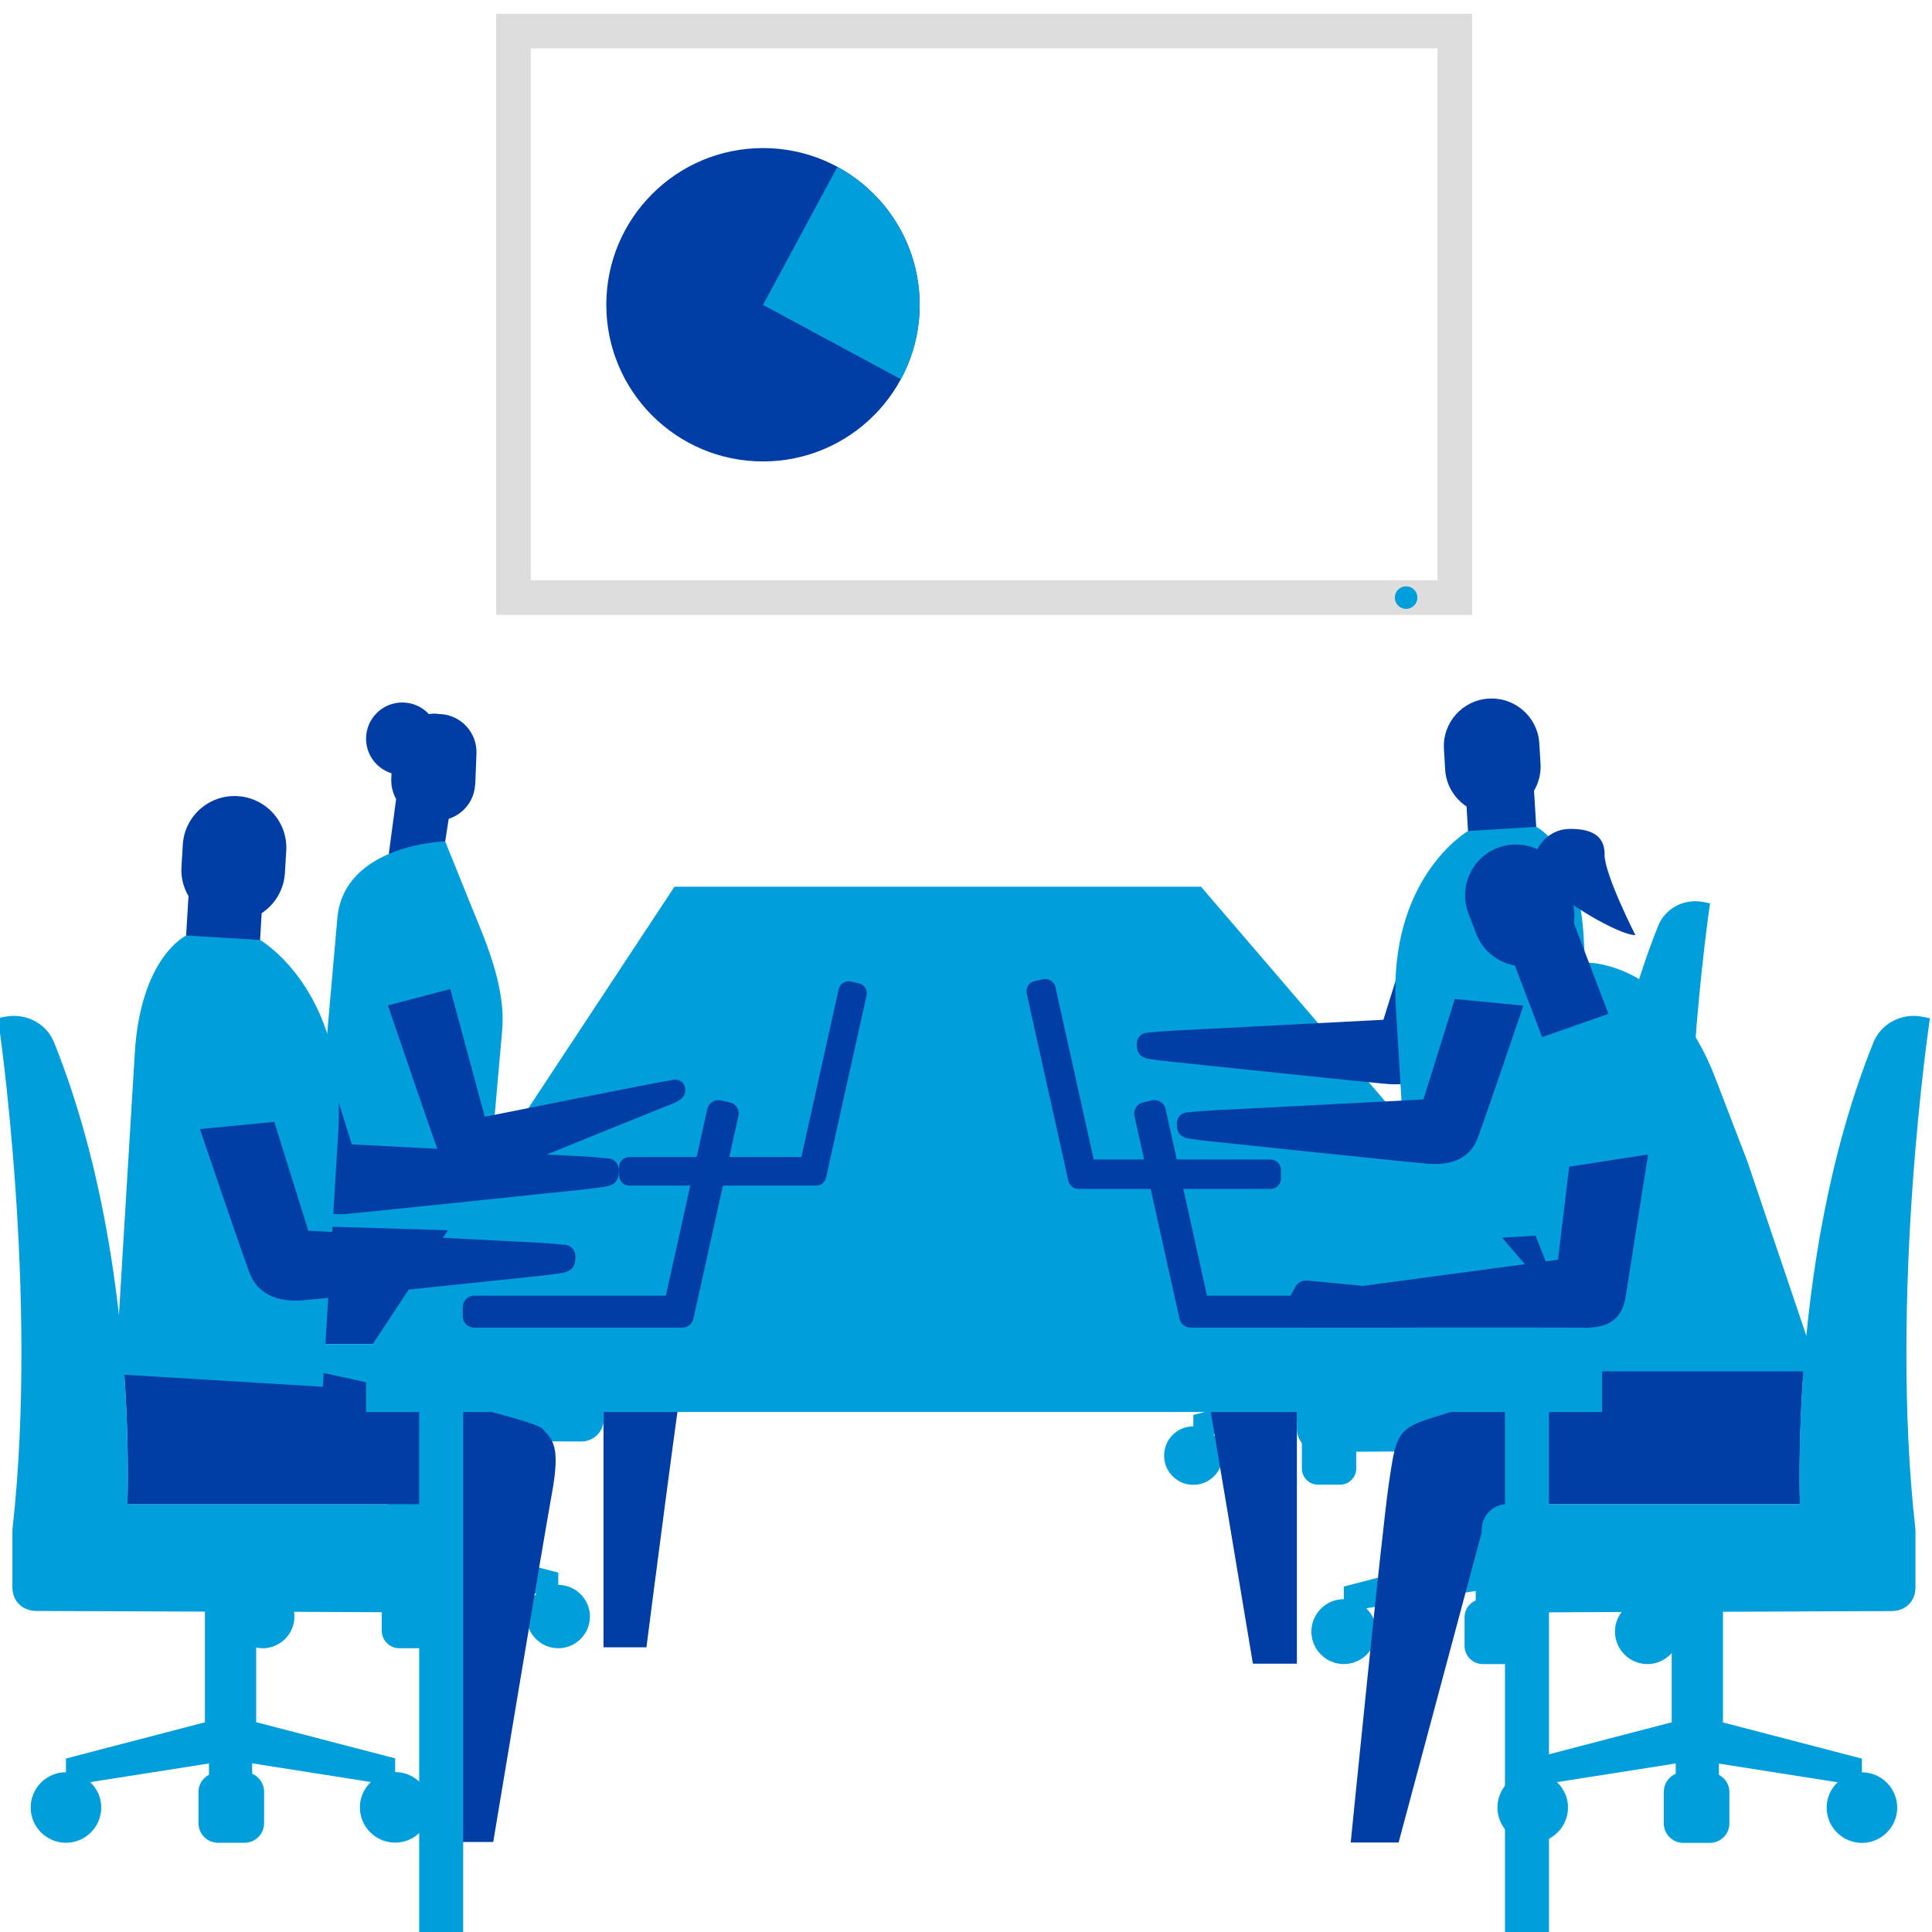 <svg width="180" height="180" viewBox="0 0 180 180" fill="none" xmlns="http://www.w3.org/2000/svg">
<g clip-path="url(#clip0_9803_40479)">
<path d="M109.194 112.18H131.804C131.754 110.168 131.741 106.556 132.054 102.056C132.566 94.807 133.953 85.271 137.478 76.51C138.065 75.035 139.665 74.223 141.227 74.535L141.815 74.648C141.815 74.648 138.628 95.832 140.702 114.13V118.617C140.69 119.579 140.04 120.404 138.853 120.416L125.842 120.479V129.028L136.578 131.827V132.89C138.078 132.89 139.303 134.102 139.303 135.614C139.303 137.126 138.09 138.339 136.578 138.339C135.078 138.339 133.853 137.126 133.853 135.614C133.853 134.839 134.178 134.152 134.703 133.652L125.542 132.215V133.09C126.017 133.34 126.354 133.827 126.354 134.402V136.814C126.354 137.651 125.679 138.326 124.842 138.326H122.805C121.967 138.326 121.293 137.651 121.293 136.814V134.402C121.293 133.777 121.68 133.239 122.217 133.014V132.215L113.056 133.652C113.569 134.152 113.906 134.839 113.906 135.614C113.906 137.114 112.694 138.339 111.181 138.339C109.682 138.339 108.457 137.126 108.457 135.614C108.457 134.114 109.669 132.89 111.181 132.89V131.827L121.918 129.028V120.504L109.107 120.566C108.082 120.504 107.27 119.679 107.27 118.641V114.217V114.155C107.27 113.08 108.144 112.205 109.219 112.205L109.194 112.18Z" fill="#009EDB"/>
<path d="M112.504 119.456C113.392 118.481 131.314 114.656 131.314 114.656H148.462V114.681C148.112 119.681 148.124 123.705 148.174 125.955H123.003C121.803 125.955 120.828 126.93 120.828 128.129V128.204V155.001H116.729C116.729 155.001 112.429 129.117 111.692 125.067C110.929 120.93 111.617 120.443 112.504 119.468V119.456Z" fill="#003DA5"/>
<path d="M123.003 125.954H148.174C148.112 123.717 148.099 119.68 148.462 114.681C149.037 106.607 150.586 95.984 154.498 86.235C155.161 84.598 156.936 83.698 158.673 84.035L159.323 84.16C159.323 84.16 155.773 107.744 158.085 128.129V133.128C158.073 134.191 157.336 135.116 156.023 135.128L141.538 135.191V144.702L153.486 147.814V148.989C155.161 148.989 156.511 150.351 156.511 152.013C156.511 153.675 155.148 155.038 153.486 155.038C151.824 155.038 150.462 153.675 150.462 152.013C150.462 151.151 150.824 150.388 151.399 149.839L141.2 148.226V149.201C141.725 149.489 142.1 150.026 142.1 150.663V153.351C142.1 154.275 141.35 155.038 140.413 155.038H138.138C137.213 155.038 136.451 154.288 136.451 153.351V150.663C136.451 149.964 136.876 149.364 137.488 149.114V148.226L127.29 149.839C127.865 150.388 128.227 151.163 128.227 152.013C128.227 153.688 126.865 155.038 125.203 155.038C123.54 155.038 122.178 153.675 122.178 152.013C122.178 150.351 123.54 148.989 125.203 148.989V147.814L137.151 144.702V135.203L122.878 135.266C121.74 135.203 120.828 134.278 120.828 133.116V128.192V128.117C120.828 126.917 121.803 125.942 123.003 125.942V125.954Z" fill="#009EDB"/>
<path d="M71.086 42.991C79.148 42.991 85.684 36.455 85.684 28.393C85.684 20.331 79.148 13.795 71.086 13.795C63.024 13.795 56.488 20.331 56.488 28.393C56.488 36.455 63.024 42.991 71.086 42.991Z" fill="#003DA5"/>
<path d="M83.934 35.331L71.086 28.407L78.01 15.559C85.109 19.383 87.759 28.244 83.934 35.343V35.331Z" fill="#009EDB"/>
<path d="M137.151 57.29H46.227V1.285H137.151V57.29ZM49.451 54.065H133.927V4.51H49.451V54.065Z" fill="#DDDDDD"/>
<path d="M44.279 73.075L44.391 70.213C44.466 68.251 42.941 66.601 40.979 66.526C40.954 66.526 40.929 66.526 40.892 66.526C40.804 66.526 40.729 66.501 40.654 66.488C39.879 66.463 39.154 66.663 38.542 67.026C38.129 66.076 36.242 71.038 36.517 70.975L36.455 72.575C36.43 73.263 36.605 73.9 36.905 74.45L36.117 80.349L41.092 80.886L41.804 76.287C43.179 75.85 44.204 74.587 44.266 73.062L44.279 73.075Z" fill="#003DA5"/>
<path d="M43.927 84.461C42.377 80.611 41.477 78.387 41.477 78.387C41.477 78.387 32.041 78.637 31.428 85.561C31.091 89.323 28.754 115.919 28.754 115.919L44.902 117.344L46.789 95.959C47.151 91.835 45.089 87.335 43.927 84.461Z" fill="#009EDB"/>
<path d="M63.377 118.906C62.514 117.956 44.879 114.719 44.879 114.719L29.344 114.244V114.269C29.694 119.131 29.669 123.055 29.619 125.23H54.115C55.278 125.23 56.227 126.18 56.227 127.342V127.405V153.476H60.227C60.227 153.476 63.452 128.292 64.164 124.343C64.901 120.318 64.226 119.843 63.364 118.893L63.377 118.906Z" fill="#003DA5"/>
<path d="M54.126 125.229H29.629C29.679 123.042 29.704 119.13 29.354 114.268C28.792 106.407 27.292 96.071 23.48 86.572C22.842 84.973 21.105 84.098 19.418 84.435L18.793 84.56C18.793 84.56 22.242 107.519 20.005 127.354V132.216C20.018 133.253 20.73 134.153 22.017 134.166L36.116 134.228V143.489L24.48 146.514V147.664C22.855 147.664 21.53 148.989 21.53 150.613C21.53 152.238 22.855 153.563 24.48 153.563C26.105 153.563 27.429 152.238 27.429 150.613C27.429 149.776 27.067 149.026 26.517 148.489L36.441 146.926V147.876C35.928 148.151 35.566 148.676 35.566 149.301V151.926C35.566 152.826 36.303 153.563 37.203 153.563H39.415C40.315 153.563 41.052 152.826 41.052 151.926V149.301C41.052 148.626 40.64 148.039 40.053 147.789V146.926L49.976 148.489C49.414 149.026 49.064 149.776 49.064 150.613C49.064 152.238 50.389 153.563 52.013 153.563C53.638 153.563 54.963 152.238 54.963 150.613C54.963 148.989 53.638 147.664 52.013 147.664V146.514L40.377 143.489V134.241L54.263 134.303C55.375 134.241 56.25 133.341 56.25 132.216V127.354C56.25 126.192 55.3 125.242 54.138 125.242L54.126 125.229Z" fill="#009EDB"/>
<path d="M140.425 108.357C136.388 97.871 141.937 92.059 141.937 92.059L148.061 89.697C148.061 89.697 155.685 89.71 159.784 100.358C160.522 102.271 162.822 108.27 162.822 108.27L169.483 127.967L151.298 135.978C151.298 135.978 144.062 117.793 140.437 108.345L140.425 108.357Z" fill="#009EDB"/>
<path d="M140.417 140.151H167.7C167.638 137.689 167.625 133.265 168.025 127.766H148.116C148.116 127.766 137.18 130.89 133.23 132.153C130.081 133.152 130.031 133.965 129.393 138.239C128.731 142.739 125.844 171.66 125.844 171.66H130.306L138.08 142.639V142.501C138.08 141.201 139.129 140.151 140.429 140.151H140.417Z" fill="#003DA5"/>
<path d="M179.77 94.859L179.07 94.722C177.195 94.359 175.271 95.334 174.546 97.109C170.321 107.607 168.647 119.043 168.009 127.767C167.609 133.266 167.622 137.703 167.684 140.153H140.4C139.101 140.153 138.051 141.203 138.051 142.502V147.914C138.051 149.164 139.038 150.164 140.275 150.239L155.748 150.164V160.462L142.8 163.837V165.112C140.988 165.112 139.513 166.587 139.513 168.399C139.513 170.211 140.988 171.686 142.8 171.686C144.612 171.686 146.087 170.211 146.087 168.399C146.087 167.461 145.687 166.637 145.062 166.037L156.123 164.299V165.262C155.461 165.537 155.011 166.187 155.011 166.949V169.874C155.011 170.886 155.823 171.698 156.836 171.698H159.298C160.31 171.698 161.123 170.886 161.123 169.874V166.949C161.123 166.249 160.723 165.662 160.148 165.362V164.312L171.209 166.049C170.584 166.649 170.184 167.474 170.184 168.411C170.184 170.224 171.659 171.698 173.471 171.698C175.283 171.698 176.758 170.224 176.758 168.411C176.758 166.599 175.283 165.124 173.471 165.124V163.849L160.523 160.475V150.164L176.22 150.101C177.645 150.101 178.445 149.089 178.458 147.939V142.527C175.958 120.443 179.807 94.871 179.807 94.871L179.77 94.859Z" fill="#009EDB"/>
<path d="M50.54 133.117C49.578 132.067 30.155 127.918 30.155 127.918H11.57V127.943C11.958 133.355 11.933 137.729 11.87 140.154H39.154C40.454 140.154 41.504 141.204 41.504 142.503V142.578V171.612H45.953C45.953 171.612 50.615 143.566 51.415 139.166C52.24 134.68 51.49 134.155 50.527 133.105L50.54 133.117Z" fill="#003DA5"/>
<path d="M39.166 140.153H11.882C11.944 137.728 11.957 133.354 11.582 127.942C10.957 119.181 9.282 107.67 5.033 97.109C4.32 95.334 2.396 94.359 0.508 94.722L-0.191 94.859C-0.191 94.859 3.646 120.418 1.158 142.515V147.927C1.171 149.077 1.971 150.076 3.396 150.089L19.093 150.151V160.462L6.145 163.837V165.112C4.333 165.112 2.858 166.587 2.858 168.399C2.858 170.211 4.333 171.686 6.145 171.686C7.957 171.686 9.432 170.211 9.432 168.399C9.432 167.461 9.032 166.637 8.407 166.037L19.468 164.299V165.349C18.893 165.662 18.494 166.237 18.494 166.937V169.861C18.494 170.873 19.306 171.686 20.318 171.686H22.78C23.793 171.686 24.605 170.873 24.605 169.861V166.937C24.605 166.174 24.143 165.537 23.493 165.249V164.287L34.554 166.024C33.929 166.624 33.529 167.449 33.529 168.386C33.529 170.199 35.004 171.673 36.816 171.673C38.628 171.673 40.103 170.199 40.103 168.386C40.103 166.574 38.628 165.099 36.816 165.099V163.824L23.868 160.45V150.151L39.341 150.226C40.578 150.151 41.565 149.151 41.565 147.902V142.49C41.565 141.19 40.515 140.14 39.216 140.14L39.166 140.153Z" fill="#009EDB"/>
<path d="M149.265 126.168L111.895 82.611H62.839L34.105 126.168V131.554H39.055V180.148H43.154V131.554H140.216V180.148H144.315V131.554H149.265V126.168Z" fill="#009EDB"/>
<path d="M56.625 107.932C56.212 107.882 55.238 107.757 51.263 107.582L32.778 106.619L29.604 96.471L22.68 97.146C22.68 97.146 26.329 107.932 27.267 110.456C28.204 112.981 30.591 113.206 32.166 113.106C33.191 113.043 54.025 110.856 54.025 110.856C54.188 110.844 55.438 110.706 56.325 110.569C57.7 110.369 57.637 109.481 57.662 109.044C57.675 108.682 57.475 108.007 56.612 107.907L56.625 107.932Z" fill="#003DA5"/>
<path d="M67.985 102.708L67.16 102.521C66.585 102.396 66.023 102.758 65.898 103.321L62.036 120.718H44.176C43.588 120.718 43.113 121.193 43.113 121.781V122.63C43.113 123.218 43.588 123.693 44.176 123.693H63.535C64.035 123.705 64.485 123.368 64.598 122.868L68.797 103.971C68.922 103.396 68.56 102.833 67.997 102.708H67.985Z" fill="#003DA5"/>
<path d="M106.505 102.708L107.33 102.521C107.905 102.396 108.467 102.758 108.592 103.321L112.454 120.718H130.314C130.902 120.718 131.377 121.193 131.377 121.781V122.63C131.377 123.218 130.902 123.693 130.314 123.693H110.954C110.454 123.705 110.005 123.368 109.892 122.868L105.693 103.971C105.568 103.396 105.93 102.833 106.493 102.708H106.505Z" fill="#003DA5"/>
<path d="M63.812 101.295C63.749 100.97 63.462 100.52 62.687 100.608C61.8 100.72 45.164 104.045 45.164 104.045L41.952 92.147L36.141 93.671C36.141 93.671 40.69 107.032 41.277 108.507C41.852 109.981 43.365 110.706 45.052 109.994C49.951 107.919 62.025 103.082 62.812 102.758C63.924 102.295 63.887 101.67 63.812 101.283V101.295Z" fill="#003DA5"/>
<path d="M80.01 91.611L79.273 91.448C78.76 91.336 78.248 91.66 78.135 92.173L74.661 107.796H58.626C58.101 107.796 57.676 108.221 57.676 108.746V109.508C57.676 110.033 58.101 110.458 58.626 110.458H76.011C76.461 110.47 76.861 110.17 76.961 109.72L80.735 92.748C80.848 92.235 80.523 91.723 80.01 91.611Z" fill="#003DA5"/>
<path d="M24.417 84.448L23.954 92.234L17.043 92.034L17.668 81.748L24.417 84.448Z" fill="#003DA5"/>
<path d="M21.444 85.861C24.094 86.023 26.381 83.999 26.544 81.337L26.669 79.274C26.831 76.612 24.806 74.338 22.144 74.175C19.482 74.013 17.195 76.037 17.032 78.687L16.908 80.749C16.745 83.411 18.77 85.686 21.432 85.849L21.444 85.861Z" fill="#003DA5"/>
<path d="M31.518 105.395C32.318 92.234 24.232 87.573 24.232 87.573L17.345 87.16C17.345 87.16 13.108 89.135 12.558 98.109C12.433 100.121 10.746 128.029 10.746 128.029L30.081 129.204C30.081 129.204 30.918 115.306 31.518 105.395Z" fill="#009EDB"/>
<path d="M52.574 115.98C52.162 115.931 51.187 115.805 47.212 115.631L28.727 114.668L25.553 104.52L18.629 105.194C18.629 105.194 22.278 115.98 23.216 118.505C24.153 121.03 26.54 121.255 28.115 121.155C29.14 121.092 49.975 118.905 49.975 118.905C50.137 118.893 51.387 118.755 52.274 118.618C53.649 118.418 53.587 117.53 53.612 117.093C53.624 116.73 53.424 116.055 52.562 115.955L52.574 115.98Z" fill="#003DA5"/>
<path d="M37.48 72.198C39.344 72.198 40.855 70.688 40.855 68.824C40.855 66.96 39.344 65.449 37.48 65.449C35.616 65.449 34.105 66.96 34.105 68.824C34.105 70.688 35.616 72.198 37.48 72.198Z" fill="#003DA5"/>
<path d="M131.003 56.727C131.583 56.727 132.053 56.257 132.053 55.677C132.053 55.097 131.583 54.627 131.003 54.627C130.423 54.627 129.953 55.097 129.953 55.677C129.953 56.257 130.423 56.727 131.003 56.727Z" fill="#009EDB"/>
<path d="M96.409 91.408L97.171 91.233C97.696 91.121 98.221 91.446 98.334 91.971L101.896 108.031H118.368C118.906 108.031 119.343 108.468 119.343 109.006V109.793C119.343 110.331 118.906 110.768 118.368 110.768H100.508C100.046 110.78 99.633 110.468 99.533 110.006L95.659 92.57C95.546 92.046 95.871 91.521 96.396 91.408H96.409Z" fill="#003DA5"/>
<path d="M106.893 96.22C107.268 96.17 108.168 96.058 111.843 95.895L128.89 95.008L131.815 85.647L138.202 86.271C138.202 86.271 134.827 96.22 133.965 98.557C133.102 100.894 130.903 101.094 129.44 101.007C128.503 100.957 109.268 98.932 109.268 98.932C109.118 98.92 107.956 98.795 107.143 98.67C105.869 98.482 105.931 97.67 105.919 97.257C105.906 96.92 106.094 96.308 106.893 96.207V96.22Z" fill="#003DA5"/>
<path d="M136.602 74.55L137.026 81.736L143.401 81.561L142.826 72.062L136.602 74.55Z" fill="#003DA5"/>
<path d="M139.352 75.862C136.903 76.012 134.79 74.15 134.64 71.688L134.528 69.788C134.378 67.338 136.253 65.226 138.702 65.088C141.152 64.939 143.264 66.801 143.414 69.251L143.527 71.15C143.677 73.6 141.802 75.712 139.352 75.862Z" fill="#003DA5"/>
<path d="M130.051 93.87C129.314 81.722 136.775 77.423 136.775 77.423L143.124 77.035C143.124 77.035 147.036 78.847 147.536 87.146C147.649 88.996 149.211 114.755 149.211 114.755L131.376 115.83C131.376 115.83 130.601 103.007 130.051 93.87Z" fill="#009EDB"/>
<path d="M110.62 103.646C110.995 103.596 111.895 103.483 115.569 103.321L132.617 102.433L135.542 93.072L141.928 93.697C141.928 93.697 138.554 103.646 137.691 105.983C136.829 108.32 134.629 108.52 133.167 108.433C132.229 108.383 112.995 106.358 112.995 106.358C112.845 106.345 111.682 106.22 110.87 106.095C109.595 105.908 109.658 105.096 109.645 104.683C109.633 104.346 109.82 103.733 110.62 103.633V103.646Z" fill="#003DA5"/>
<path d="M140.953 89.472L143.678 96.621L149.852 94.459L146.252 84.998L140.953 89.472Z" fill="#003DA5"/>
<path d="M143.653 89.71C141.216 90.647 138.479 89.435 137.542 86.997L136.817 85.11C135.88 82.673 137.092 79.936 139.529 78.999C141.966 78.061 144.703 79.273 145.641 81.711L146.366 83.598C147.303 86.035 146.091 88.772 143.641 89.71H143.653Z" fill="#003DA5"/>
<path d="M146.203 108.682L145.153 117.368L126.994 119.805C126.994 119.805 122.469 119.368 122.044 119.33C121.619 119.293 121.019 119.243 120.657 119.942C120.207 120.792 119.52 122.055 119.52 122.055L120.882 123.692C120.882 123.692 146.316 123.667 147.166 123.692C148.853 123.754 151.028 123.617 151.465 120.767C151.903 117.918 153.552 107.557 153.552 107.557L146.203 108.694V108.682Z" fill="#003DA5"/>
<path d="M149.489 79.612C149.489 81.474 152.364 87.123 152.364 87.123C150.501 87.123 142.902 82.461 142.902 80.599C142.902 78.737 144.415 77.225 146.277 77.225C148.139 77.225 149.501 77.749 149.501 79.612H149.489Z" fill="#003DA5"/>
</g>
<defs>
<clipPath id="clip0_9803_40479">
<rect width="180" height="180" fill="white"/>
</clipPath>
</defs>
</svg>
